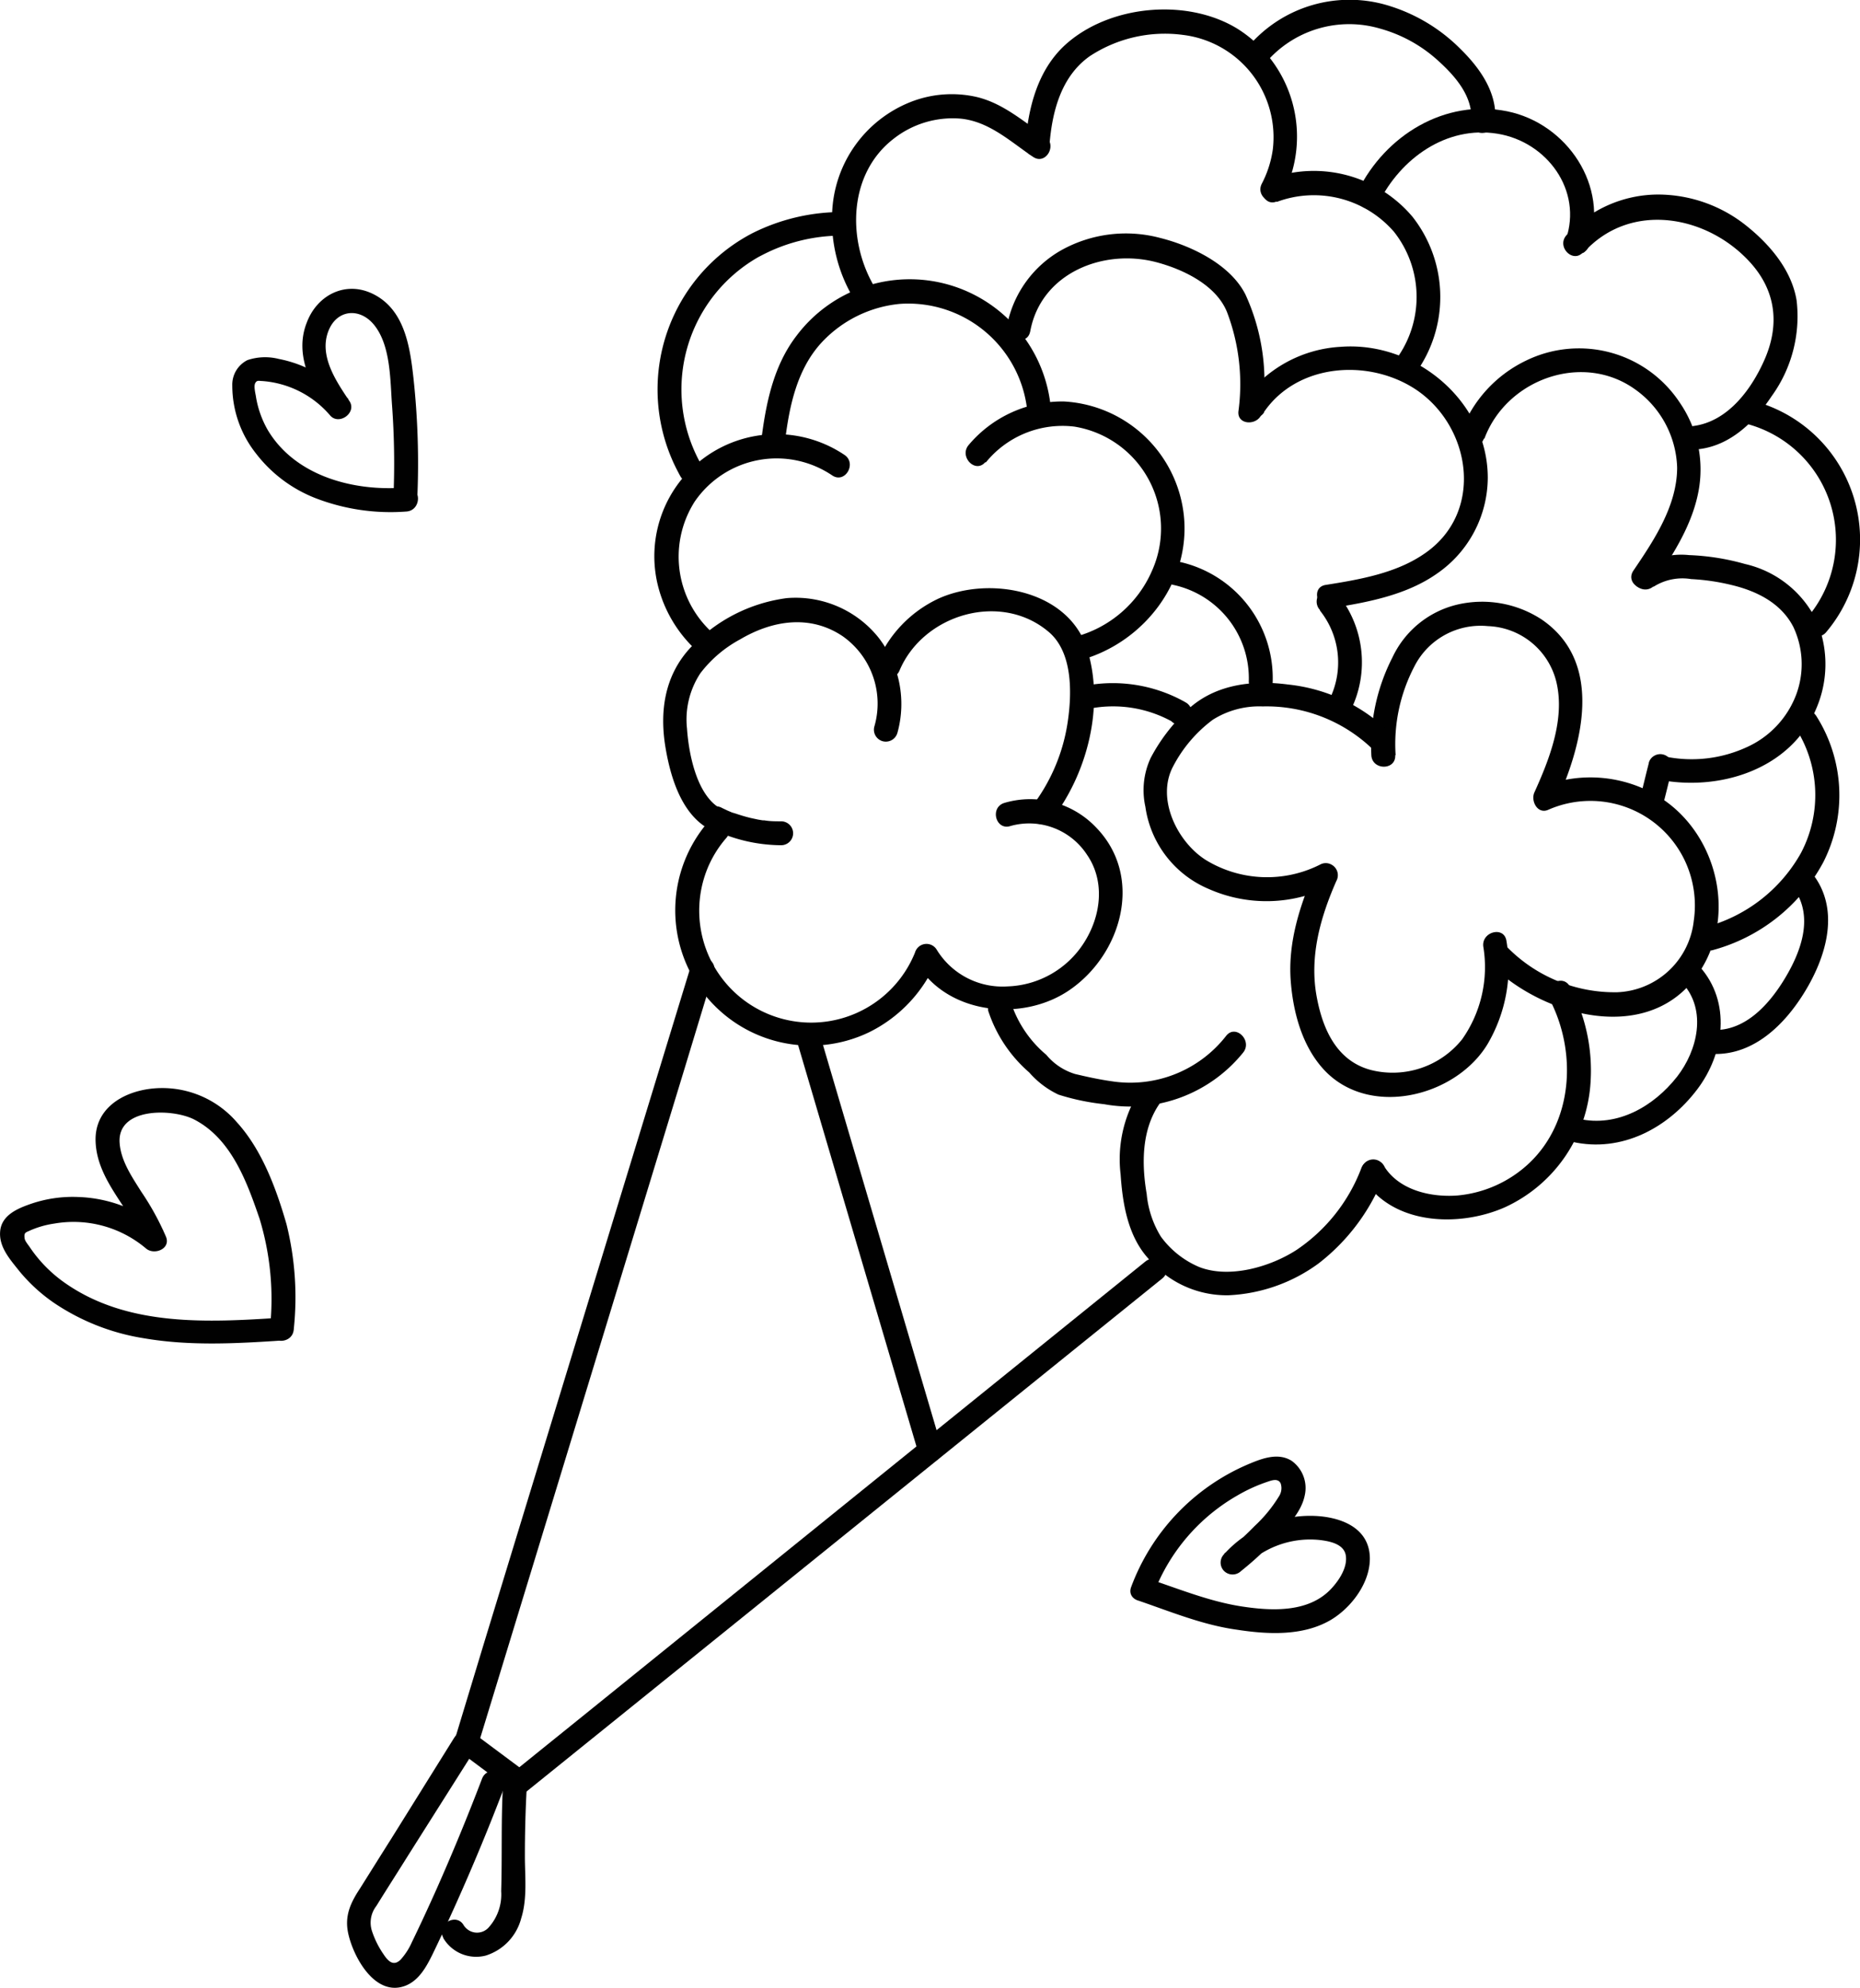 <svg xmlns="http://www.w3.org/2000/svg" viewBox="0 0 194.58 207.94"><defs><style>.cls-1{fill:#010101;}</style></defs><g id="Capa_2" data-name="Capa 2"><g id="Capa_1-2" data-name="Capa 1"><g id="Capa_2-2" data-name="Capa 2"><g id="Capa_1-2-2" data-name="Capa 1-2"><path class="cls-1" d="M72.29,101l-8.41,27.51L50.6,172l-3,9.9a1.28,1.28,0,0,0,.57,1.41l5.58,4.16a1.29,1.29,0,0,0,1.51-.2l22.46-18.12,35.74-28.85,8.13-6.56c1.25-1-.52-2.77-1.77-1.77L97.35,150.12,61.61,179l-8.13,6.56,1.51-.19-5.58-4.16.58,1.42,8.4-27.51L71.67,111.6l3-9.89c.47-1.54-1.94-2.2-2.41-.67Z"/><path class="cls-1" d="M83.44,109.15l4.28,14.52,6.82,23.12,1.56,5.29a1.25,1.25,0,0,0,2.41-.66L94.23,136.9l-6.82-23.12-1.56-5.29a1.27,1.27,0,0,0-1.57-.83,1.24,1.24,0,0,0-.84,1.49Z"/><path class="cls-1" d="M74.18,85.87A14.15,14.15,0,0,0,90.89,108a14.68,14.68,0,0,0,7.18-7.74l-2.29.3c3.12,5.55,11.12,6.44,16.12,3,5.44-3.74,7.75-11.77,2.84-16.92A9.51,9.51,0,0,0,105.05,84c-1.53.5-.87,2.91.66,2.41a7.22,7.22,0,0,1,8,3c1.94,2.81,1.46,6.45-.31,9.21a9.87,9.87,0,0,1-8,4.57A8.07,8.07,0,0,1,98,99.36a1.25,1.25,0,0,0-2.28.29A11.7,11.7,0,0,1,74,90.88a11.47,11.47,0,0,1,2-3.24c1-1.22-.72-3-1.76-1.77Z"/><path class="cls-1" d="M76.14,84.91C73,84,72.06,79,71.87,76.22a8.8,8.8,0,0,1,1.39-5.78,12.91,12.91,0,0,1,4.16-3.55c3.38-2,7.33-2.63,10.74-.33A8.62,8.62,0,0,1,91.47,76a1.25,1.25,0,0,0,.87,1.54,1.26,1.26,0,0,0,1.54-.87,11.29,11.29,0,0,0-2-10,11.11,11.11,0,0,0-9.57-4.1,16.76,16.76,0,0,0-10,5.1c-2.78,2.93-3.34,6.72-2.68,10.59.6,3.53,2,7.94,5.85,9a1.25,1.25,0,0,0,1.5-.93,1.23,1.23,0,0,0-.84-1.48Z"/><path class="cls-1" d="M94.1,70.15c2.49-5.91,10.65-8.32,15.66-4,2.45,2.13,2.38,6.31,1.95,9.28a19.11,19.11,0,0,1-3.81,9c-1,1.28,1.19,2.52,2.16,1.26,3.69-4.8,5.51-11.84,3.68-17.75-1.92-6.22-10.23-7.72-15.54-5.33a12.83,12.83,0,0,0-6.51,6.87c-.63,1.48,1.79,2.13,2.41.67Z"/><path class="cls-1" d="M74.29,86.63a16.77,16.77,0,0,0,7.43,1.79,1.25,1.25,0,0,0,0-2.5c-.59,0-1.17,0-1.75-.1h-.16l-.49-.08-.79-.17c-.54-.13-1.07-.29-1.6-.47L76.59,85s-.47-.2-.28-.11l-.78-.37a1.25,1.25,0,1,0-1.26,2.16Z"/><path class="cls-1" d="M146,79a17.52,17.52,0,0,1,1.94-9.24,7.77,7.77,0,0,1,7.72-4.26,7.65,7.65,0,0,1,7.17,5.9c.89,3.86-.73,8-2.31,11.49-.4.86.29,2.29,1.41,1.84a10.93,10.93,0,0,1,14.43,5.53,11,11,0,0,1,.83,6.06,8.39,8.39,0,0,1-8,7.48,15.75,15.75,0,0,1-11.44-4.64c-1.15-1.13-2.92.63-1.77,1.77,5.21,5.16,15.69,8.28,21.1,1.7,4.9-6,2.84-15.4-3.61-19.33a13.72,13.72,0,0,0-12.17-1l1.41,1.83c2.78-6,5.2-14.8-1.44-19.33a11.38,11.38,0,0,0-8.87-1.54,10.06,10.06,0,0,0-6.73,5.51A20.25,20.25,0,0,0,143.46,79c.08,1.6,2.58,1.61,2.5,0Z"/><path class="cls-1" d="M145.56,76.8a17.78,17.78,0,0,0-10.79-5.19c-3.82-.51-7.85,0-10.7,2.8a18.87,18.87,0,0,0-3.69,4.87,8,8,0,0,0-.56,5.11A11,11,0,0,0,126.46,93a14.91,14.91,0,0,0,12.89-.4l-1.71-1.71c-1.61,3.67-2.9,7.57-2.62,11.63.23,3.21,1.12,6.68,3.28,9.16,4.66,5.37,13.88,3.16,17.29-2.41a16,16,0,0,0,2-10.86c-.26-1.59-2.67-.92-2.41.66a13.13,13.13,0,0,1-2.22,9.65,9.31,9.31,0,0,1-9.52,3.22c-3.61-.94-5.08-4.3-5.7-7.69-.77-4.19.38-8.27,2.06-12.09a1.25,1.25,0,0,0-.51-1.71,1.22,1.22,0,0,0-1.2,0A12.3,12.3,0,0,1,126.2,90c-3-1.85-5.29-6.42-3.48-9.82a14.32,14.32,0,0,1,4.16-4.89,9.1,9.1,0,0,1,5.21-1.39,16,16,0,0,1,11.7,4.66c1.12,1.16,2.89-.61,1.77-1.77Z"/><path class="cls-1" d="M119.15,114.22a13.33,13.33,0,0,0-1.92,8.63c.2,3,.74,6.37,2.83,8.73a10.69,10.69,0,0,0,8.44,3.92,17.24,17.24,0,0,0,9.44-3.33,21.24,21.24,0,0,0,6.88-9.29c.57-1.51-1.84-2.16-2.41-.67a18,18,0,0,1-6.81,8.57c-2.74,1.76-7,3-10.16,1.76a9.59,9.59,0,0,1-4-3.18,10.3,10.3,0,0,1-1.48-4.45c-.54-3.15-.54-6.71,1.33-9.43.92-1.32-1.25-2.58-2.15-1.26Z"/><path class="cls-1" d="M142.54,123.17c3,5,10.05,5.25,14.86,3.14a15.41,15.41,0,0,0,9-13.21,18.65,18.65,0,0,0-2.16-9.88c-.75-1.42-2.91-.16-2.16,1.26,2.89,5.48,2.54,12.84-2.15,17.24a12.6,12.6,0,0,1-7.44,3.34c-2.82.22-6.21-.56-7.75-3.15a1.25,1.25,0,0,0-2.16,1.26h0Z"/><path class="cls-1" d="M103.36,105.68a14.47,14.47,0,0,0,4.31,6.51,9.34,9.34,0,0,0,3.06,2.32,24.18,24.18,0,0,0,4.77,1,15.19,15.19,0,0,0,14.55-5.4c1-1.25-.78-3-1.77-1.76a12.71,12.71,0,0,1-12,4.76c-1.28-.18-2.56-.46-3.82-.76a6.28,6.28,0,0,1-3-2A12,12,0,0,1,105.8,105a1.26,1.26,0,0,0-1.62-.75,1.25,1.25,0,0,0-.8,1.42Z"/><path class="cls-1" d="M114.33,74.07a12.77,12.77,0,0,1,8.2,1.37,1.25,1.25,0,1,0,1.43-2,.75.75,0,0,0-.17-.1,15.45,15.45,0,0,0-10.13-1.63,1.24,1.24,0,0,0-.87,1.53A1.29,1.29,0,0,0,114.33,74.07Z"/><path class="cls-1" d="M74.86,66.48a10.73,10.73,0,0,1-2.19-14,10.39,10.39,0,0,1,14.4-2.74c1.34.89,2.6-1.28,1.26-2.16A12.77,12.77,0,0,0,68.8,61.15a13.71,13.71,0,0,0,4.29,7.1C74.3,69.25,76.09,67.53,74.86,66.48Z"/><path class="cls-1" d="M82.12,46.19c.45-3.69,1.25-7.59,3.87-10.4a12.85,12.85,0,0,1,8.14-4A12.52,12.52,0,0,1,107.42,42.6c.2,1.58,2.7,1.6,2.5,0a14.82,14.82,0,0,0-26.59-7.48c-2.46,3.2-3.23,7.2-3.71,11.11-.2,1.6,2.31,1.58,2.5,0Z"/><path class="cls-1" d="M103.12,48.39a10.32,10.32,0,0,1,9.28-3.76,10.8,10.8,0,0,1,8.1,15.11,12.14,12.14,0,0,1-8,6.87,1.25,1.25,0,0,0,.66,2.41c6.52-1.86,11.39-8.14,10.69-15.06A13.36,13.36,0,0,0,111.32,42a12.79,12.79,0,0,0-10,4.57c-1,1.22.73,3,1.76,1.77Z"/><path class="cls-1" d="M122.71,61.18a10,10,0,0,1,7.93,10.11,1.25,1.25,0,1,0,2.5,0,12.46,12.46,0,0,0-9.77-12.52,1.25,1.25,0,1,0-.66,2.41Z"/><path class="cls-1" d="M107.77,34.7c1.11-6.18,7.76-8.78,13.35-7.23,2.77.76,6.13,2.39,7.25,5.2A21.2,21.2,0,0,1,129.56,43c-.2,1.59,2.3,1.57,2.5,0a21.83,21.83,0,0,0-1.76-12.17c-1.57-3.15-5.64-5.11-8.9-5.93A13.89,13.89,0,0,0,111,26.19,11.6,11.6,0,0,0,105.36,34c-.28,1.58,2.12,2.25,2.41.67Z"/><path class="cls-1" d="M132.24,43.09c3.53-5.13,11.08-5.61,16-2.26,5.68,3.91,7,12.71.9,17-3,2.13-6.87,2.79-10.46,3.36-1.58.25-.91,2.66.67,2.41,3.8-.6,7.83-1.37,11-3.61a12.24,12.24,0,0,0,5.29-10c0-8-7.56-14.3-15.37-13.71a13.37,13.37,0,0,0-10.19,5.62c-.92,1.33,1.25,2.58,2.15,1.26Z"/><path class="cls-1" d="M138.09,63.88A8.69,8.69,0,0,1,139.16,73a1.25,1.25,0,0,0,.45,1.71,1.27,1.27,0,0,0,1.71-.45h0a11.31,11.31,0,0,0-1.46-12.21,1.27,1.27,0,0,0-1.77,0,1.29,1.29,0,0,0,0,1.77Z"/><path class="cls-1" d="M155.29,45.88c2.32-6.23,10.31-9.1,15.8-5.12a10.42,10.42,0,0,1,4.36,8.14c0,4-2.42,7.62-4.6,10.83C170,61.07,172.11,62.32,173,61c2.05-3,4.14-6.25,4.74-9.92a12.34,12.34,0,0,0-2-8.94,12.63,12.63,0,0,0-16.11-4.41,13.48,13.48,0,0,0-6.81,7.5c-.57,1.51,1.85,2.16,2.41.66Z"/><path class="cls-1" d="M173,61.37a5.62,5.62,0,0,1,3.92-.79,22.49,22.49,0,0,1,4.23.62c2.63.63,5.16,1.88,6.45,4.37a9.14,9.14,0,0,1,.34,7,9.83,9.83,0,0,1-5.09,5.54,13.8,13.8,0,0,1-8.81,1c-1.57-.32-2.24,2.09-.66,2.42,6.42,1.32,14-1,16.66-7.49a11.72,11.72,0,0,0,.09-8.9A11.05,11.05,0,0,0,182.55,59a24.7,24.7,0,0,0-5.85-.93,7.8,7.8,0,0,0-5.52,1.53c-1.26,1,.52,2.77,1.76,1.77Z"/><path class="cls-1" d="M172.48,79.86c-.26,1-.51,2.07-.77,3.1a1.25,1.25,0,0,0,.87,1.54,1.26,1.26,0,0,0,1.54-.87c.26-1,.51-2.07.77-3.11a1.38,1.38,0,0,0-.12-1,1.25,1.25,0,0,0-1.71-.46,1.2,1.2,0,0,0-.58.76Z"/><path class="cls-1" d="M91.41,29.89C88.59,25,88.78,18.15,93.48,14.52a10,10,0,0,1,7-2.11c3,.29,5.23,2.41,7.59,4,1.33.91,2.58-1.25,1.26-2.16-2.27-1.55-4.4-3.44-7.14-4.1a11.73,11.73,0,0,0-6.93.52,13,13,0,0,0-8.21,11.66,15.89,15.89,0,0,0,2.19,8.79,1.25,1.25,0,1,0,2.16-1.26h0Z"/><path class="cls-1" d="M109.79,15.17C110.06,11.69,111,8,114,5.88a14.31,14.31,0,0,1,9.74-2.23,10.78,10.78,0,0,1,9.41,12A11.06,11.06,0,0,1,132,19.22c-.73,1.43,1.43,2.7,2.16,1.26A13.33,13.33,0,0,0,129.44,3c-5.27-3.23-13.39-2.49-18,1.69-2.93,2.68-3.89,6.66-4.18,10.46-.12,1.61,2.38,1.6,2.5,0Z"/><path class="cls-1" d="M133.55,21.13a11.09,11.09,0,0,1,12.28,3.12,11,11,0,0,1,.46,13c-.91,1.34,1.26,2.59,2.16,1.26a13.57,13.57,0,0,0-.69-15.84,13.51,13.51,0,0,0-14.87-4c-1.49.56-.84,3,.66,2.41Z"/><path class="cls-1" d="M144.22,21.23c2.3-4.64,7.08-8.11,12.44-7.24,5.16.84,8.92,5.91,7.15,11.07-.52,1.52,1.89,2.18,2.41.66,2.15-6.25-2.29-12.81-8.56-14.08-6.54-1.31-12.73,2.53-15.6,8.33C141.35,21.4,143.5,22.67,144.22,21.23Z"/><path class="cls-1" d="M165.65,26.45c4.89-5.49,13.11-3.95,17.6,1.18,2.61,3,2.9,6.52,1.3,10.09-1.37,3.07-3.81,6.36-7.36,6.84-1.58.22-.91,2.63.67,2.41,3.26-.44,5.73-2.9,7.48-5.53a14.25,14.25,0,0,0,2.61-10c-.53-3.26-2.91-6-5.48-8a14.83,14.83,0,0,0-9-3.09,13,13,0,0,0-9.6,4.26c-1.07,1.2.69,3,1.76,1.76Z"/><path class="cls-1" d="M182.41,44.26a12.55,12.55,0,0,1,6.87,20.09c-1,1.25.77,3,1.77,1.77a15,15,0,0,0-8-24.27,1.25,1.25,0,0,0-.67,2.41Z"/><path class="cls-1" d="M132.33,6.66A11.46,11.46,0,0,1,144.4,3a14.92,14.92,0,0,1,6.07,3.37c1.8,1.63,3.66,3.76,3.44,6.34-.14,1.6,2.36,1.59,2.5,0,.26-3-1.6-5.6-3.63-7.59A18,18,0,0,0,145.42.64,13.91,13.91,0,0,0,130.56,4.9C129.56,6.14,131.32,7.9,132.33,6.66Z"/><path class="cls-1" d="M88.23,22.18A20.85,20.85,0,0,0,78.7,24.4a18.43,18.43,0,0,0-7.81,24.89c.09.17.18.35.28.52.77,1.41,2.93.15,2.16-1.26a15.94,15.94,0,0,1,6.08-21.7l.39-.2a18,18,0,0,1,8.43-2c1.6,0,1.61-2.55,0-2.5Z"/><path class="cls-1" d="M179,99.44a18.64,18.64,0,0,0,11.74-9.24A15.45,15.45,0,0,0,190,74.89c-.89-1.34-3-.09-2.16,1.26a13,13,0,0,1,.56,13.09A16.23,16.23,0,0,1,178.35,97a1.25,1.25,0,0,0,.66,2.41Z"/><path class="cls-1" d="M164.49,119.45c5.15,1.16,10-1.44,13.07-5.5,2.84-3.75,3.56-9.12.25-12.83-1.07-1.2-2.83.57-1.76,1.77,2.52,2.83,1.53,7-.61,9.75-2.45,3.11-6.25,5.31-10.28,4.4C163.59,116.69,162.92,119.1,164.49,119.45Z"/><path class="cls-1" d="M179.47,110.26c4.08,0,7.2-3.08,9.23-6.34,2.24-3.59,3.83-8.47,1.1-12.26a1.29,1.29,0,0,0-1.71-.44,1.23,1.23,0,0,0-.45,1.7h0c2.21,3.06.69,6.86-1.1,9.73-1.55,2.48-3.92,5.08-7.07,5.1a1.25,1.25,0,0,0,0,2.5Z"/><path class="cls-1" d="M47.52,181.78,41,192.24c-1.12,1.77-2.23,3.55-3.35,5.33-1,1.52-1.63,2.89-1.21,4.74.56,2.5,2.85,6.65,6,5.41,1.41-.57,2.18-2,2.81-3.28.84-1.73,1.64-3.48,2.43-5.23q2.76-6.15,5.15-12.45c.57-1.51-1.85-2.16-2.41-.67q-2.25,5.9-4.8,11.64c-.82,1.83-1.66,3.65-2.53,5.44A6.83,6.83,0,0,1,41.91,205c-.75.74-1.31.16-1.78-.55A9.51,9.51,0,0,1,38.91,202a2.84,2.84,0,0,1,.46-2.61c1.1-1.78,2.24-3.55,3.35-5.33l7-11.07c.86-1.36-1.3-2.62-2.16-1.26Z"/><path class="cls-1" d="M46.37,202.74a4,4,0,0,0,4.43,1.84,5.54,5.54,0,0,0,3.72-3.89c.66-2.07.39-4.37.39-6.5,0-2.43.06-4.86.2-7.28.09-1.61-2.41-1.6-2.5,0-.2,3.65-.07,7.28-.18,10.92a5.17,5.17,0,0,1-1.37,3.87,1.64,1.64,0,0,1-2.31,0,1.78,1.78,0,0,1-.22-.26c-.77-1.42-2.92-.16-2.16,1.26Z"/><path class="cls-1" d="M29.48,137.84c-7.69.5-16.16,1-22.77-3.69a14.28,14.28,0,0,1-3.56-3.63c-.17-.27-.55-.68-.58-1-.07-.59.11-.58.56-.79A9.76,9.76,0,0,1,5.68,128a11.74,11.74,0,0,1,9.6,2.61c.85.72,2.59.05,2.09-1.22a28.07,28.07,0,0,0-2.61-4.75c-.93-1.49-2.08-3.14-2.24-5-.35-3.82,5.49-3.69,7.77-2.54,3.9,2,5.53,6.51,6.86,10.38a28.87,28.87,0,0,1,1.08,11.58c-.1,1.61,2.4,1.6,2.5,0a31.6,31.6,0,0,0-.76-11c-1.07-3.71-2.56-7.77-5.19-10.66a10.3,10.3,0,0,0-9.06-3.5c-3,.38-5.84,2.14-5.72,5.5.14,4.06,3.56,6.93,5,10.52l2.09-1.21a14.31,14.31,0,0,0-8.91-3.49,13.5,13.5,0,0,0-4.93.71c-1.39.48-3.06,1.17-3.23,2.84s1.05,3,2,4.2a17.56,17.56,0,0,0,3.65,3.34,23.3,23.3,0,0,0,9.4,3.69c4.79.82,9.65.55,14.47.23,1.6-.1,1.61-2.61,0-2.5Z"/><path class="cls-1" d="M42.36,51c-5.29.43-11.44-1.15-14.34-6a10.27,10.27,0,0,1-1.25-3.54c-.05-.32-.25-1.08-.06-1.4s.39-.2.72-.2a10.32,10.32,0,0,1,7.14,3.64c.94,1,2.76-.33,2-1.52-1.38-2.06-3.21-4.72-2.23-7.31.88-2.34,3.36-2.54,4.86-.6,1.68,2.17,1.62,5.71,1.81,8.3a82.82,82.82,0,0,1,.14,9.84c-.08,1.61,2.42,1.6,2.5,0a82.71,82.71,0,0,0-.4-12.69c-.36-3.24-.92-7.1-4.17-8.74-2.9-1.47-5.92.07-7,3-1.32,3.38.53,6.73,2.38,9.49l2-1.51a12.94,12.94,0,0,0-7.29-4.21,5.81,5.81,0,0,0-3.28.12,2.87,2.87,0,0,0-1.59,2.65,11.46,11.46,0,0,0,2.48,7.12A14.49,14.49,0,0,0,33,52.11a21.79,21.79,0,0,0,9.53,1.4c1.59-.13,1.6-2.63,0-2.5Z"/><path class="cls-1" d="M120.74,166.56a20,20,0,0,1,8.73-10.13,16.77,16.77,0,0,1,2.95-1.36c.52-.17,1.24-.5,1.55.1a1.56,1.56,0,0,1-.19,1.39,14.68,14.68,0,0,1-2.53,3.08,34.94,34.94,0,0,1-3.19,2.89l1.77,1.77a9.66,9.66,0,0,1,8.22-3.2c1,.12,2.55.39,2.74,1.63s-.71,2.59-1.5,3.44c-2.32,2.52-6.13,2.37-9.27,1.9-3.51-.52-6.81-1.91-10.15-3-1.53-.52-2.19,1.9-.67,2.41,3.35,1.15,6.64,2.51,10.16,3,3.22.5,6.91.7,9.83-1,2.24-1.32,4.31-4.1,4.1-6.81-.24-3-3.24-4-5.82-4.09a12.12,12.12,0,0,0-9.41,4,1.25,1.25,0,0,0,0,1.77,1.27,1.27,0,0,0,1.77,0,34.61,34.61,0,0,0,4-3.75c1.07-1.19,2.33-2.53,2.66-4.15a3.5,3.5,0,0,0-1.38-3.64c-1.44-.89-3.14-.22-4.56.38A22.46,22.46,0,0,0,118.34,166c-.58,1.5,1.84,2.15,2.41.66Z"/></g></g></g></g></svg>